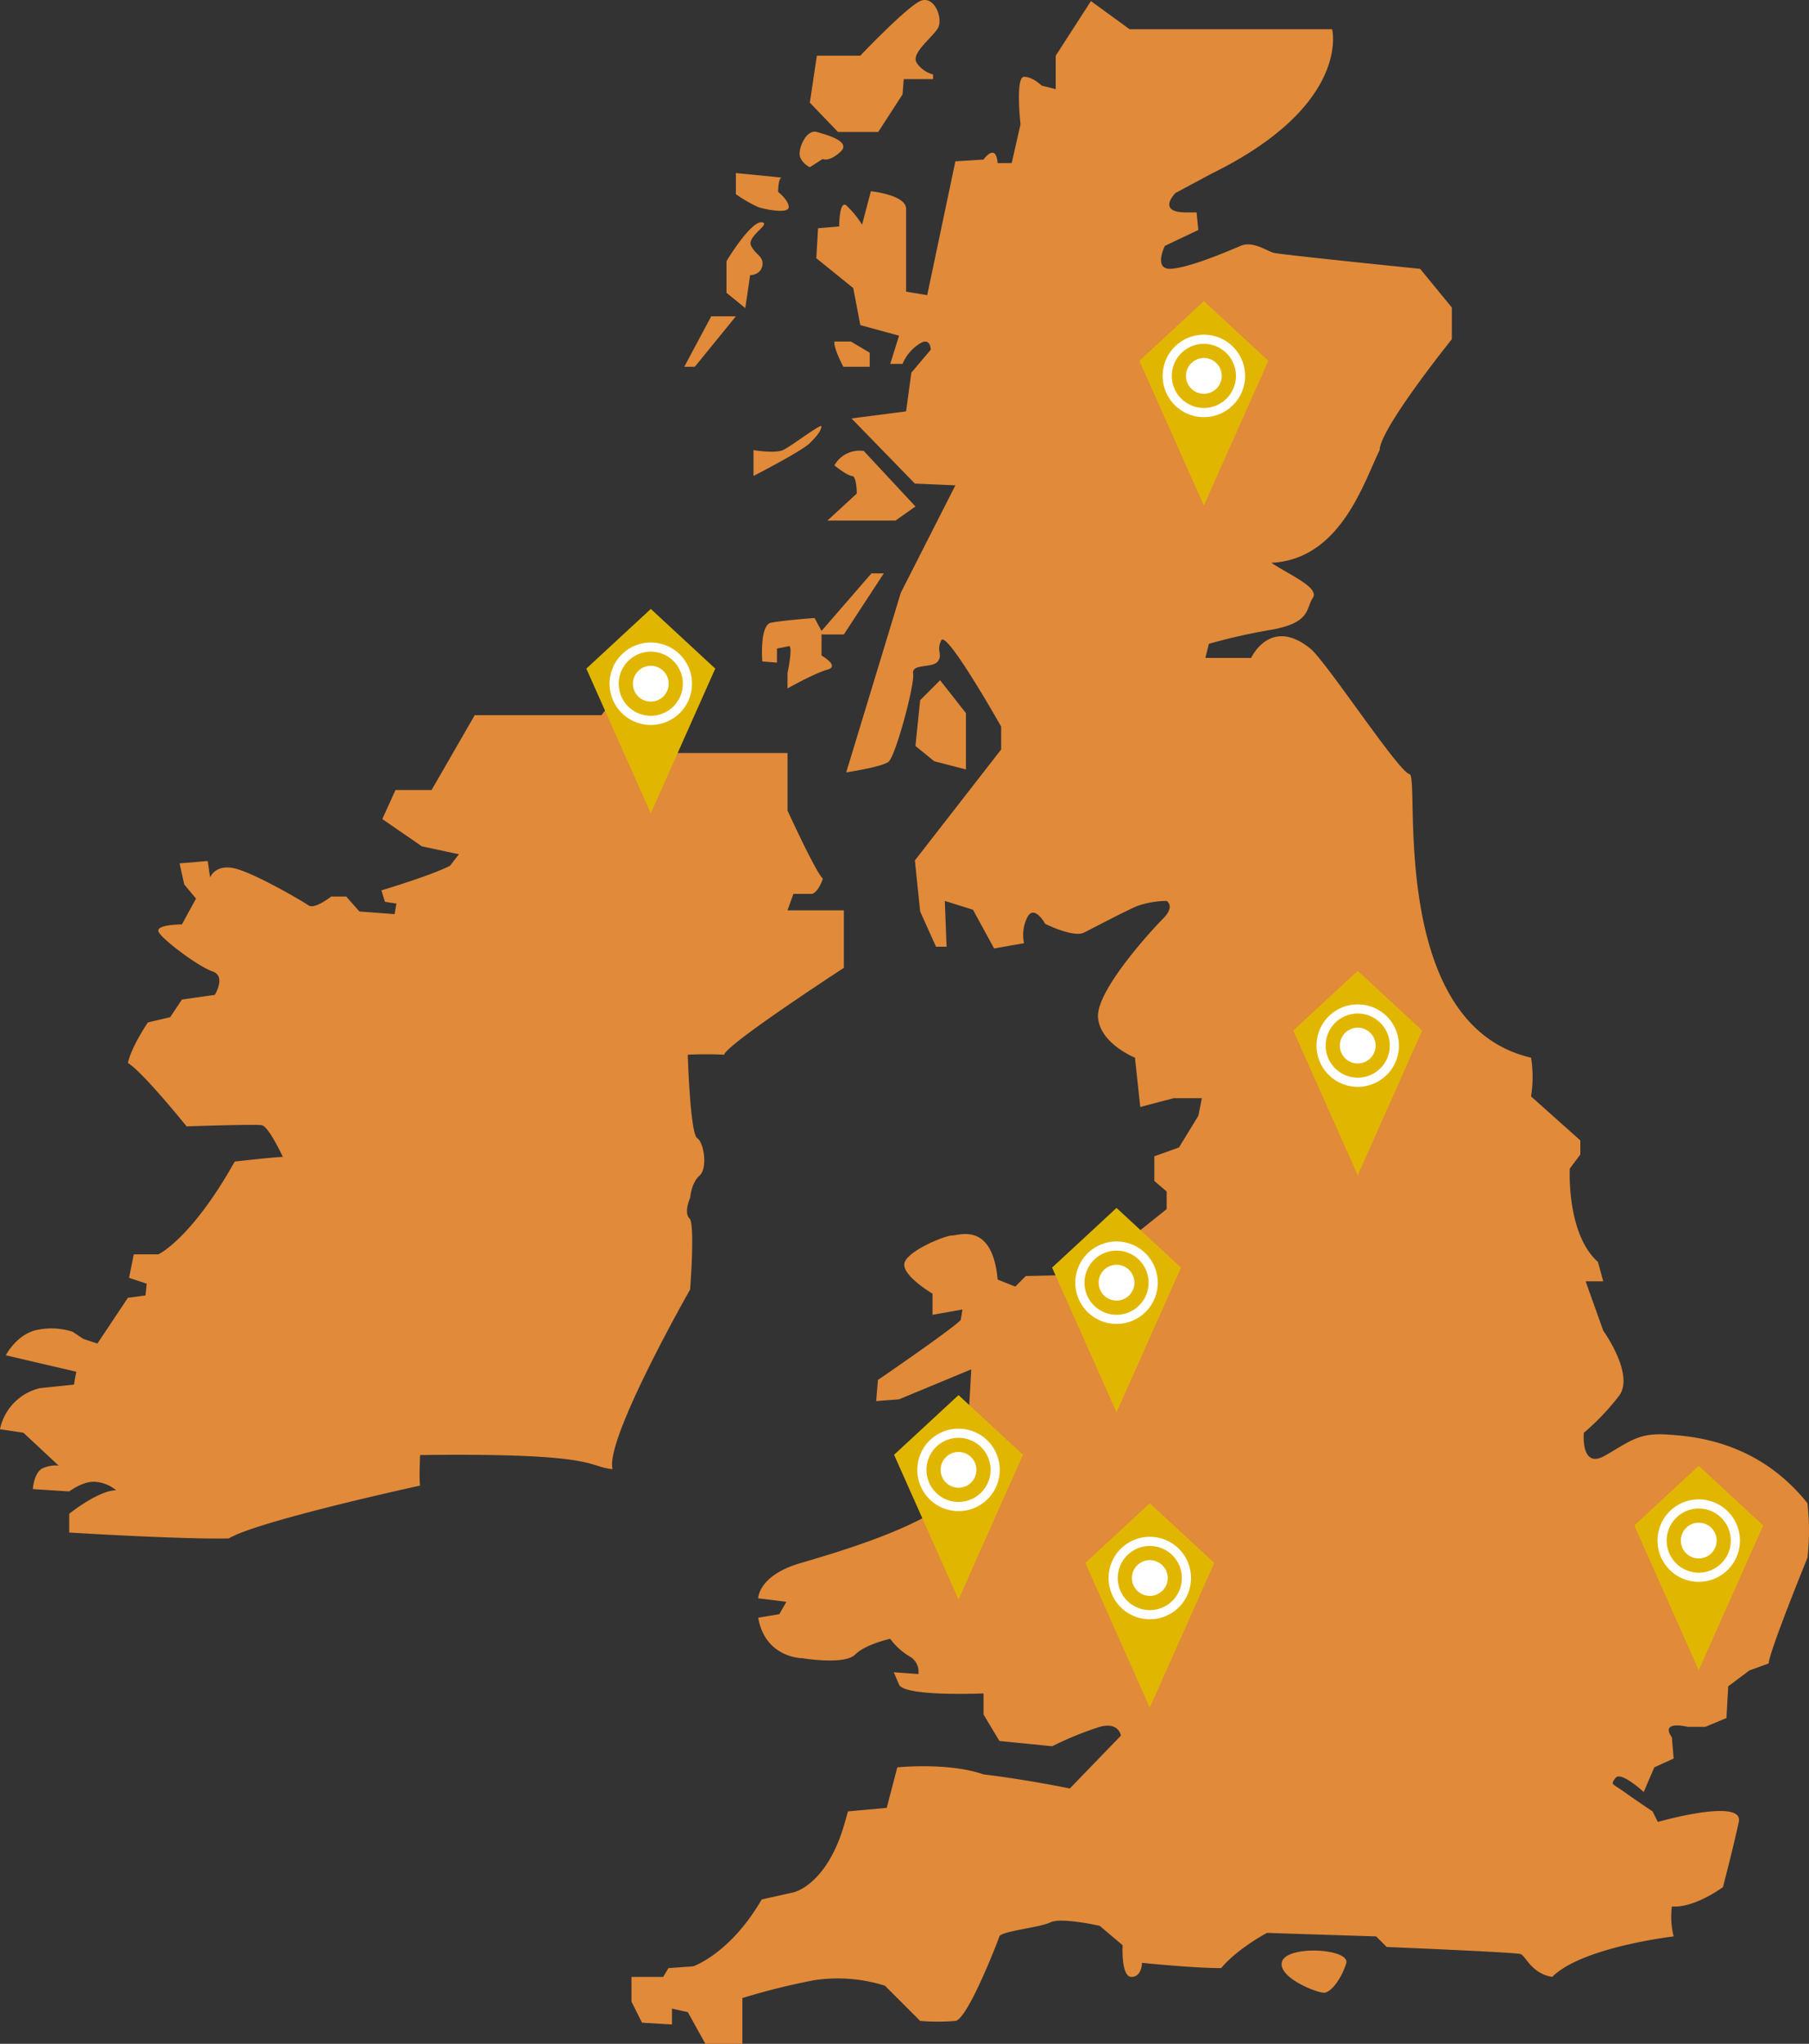 <?xml version="1.0" encoding="UTF-8"?>
<svg xmlns="http://www.w3.org/2000/svg" width="435.017" height="491.349" viewBox="0 0 435.017 491.349">
  <rect x="0" y="0" width="435.017" height="491.349" fill="#333333" stroke="none"/>
  <defs>
    <style>
            .cls-2{fill:#e1b600}.cls-3{fill:#fff}
        </style>
  </defs>
  <g id="Group_1175" transform="translate(-751 -923)">
    <path id="Path_527" fill="#e18a3a" d="M2198.477 1403.369v-3.387l-4.516-2.681h-3.951c-.283 1.552 2.131 6.068 2.131 6.068zm23.144 83.259l-6.209-7.9-4.8 4.8-1.129 11.007 4.517 3.665 7.621 1.976zm-36.408-22.861s-7.62.565-10.443 1.129-2.117 9.314-2.117 9.314l3.528.282v-3.392s1.693-.282 2.823-.564-.287 6.491-.287 6.491v3.669s6.5-3.669 9.6-4.516-1.42-3.386-1.42-3.386v-5.08h5.372l9.6-14.676h-2.969l-12 13.83zm-1.129-108.378l3.1-1.976s1.411.847 4.234-1.693-3.411-4.146-5.645-4.8c-2.655-.775-4.8 4.516-3.951 6.21a4.826 4.826 0 0 0 2.261 2.259zm-6.491 68.018c-1.976.847-7.056 0-7.056 0v6.209s11.572-5.927 13.548-7.9 2.54-2.823 2.806-3.952-7.324 4.797-9.299 5.643zm22.933-76.486l5.854-9.031.282-3.669h7.056v-1.129a6.863 6.863 0 0 1-3.951-2.822c-1.411-2.258 3.668-5.927 5.08-8.255s-.847-8.114-4.234-6.562-14.394 13.124-14.394 13.124h-10.442l-1.693 11.289 6.774 7.056zm4.161 93.42l4.8-3.387-12.418-13.336a6.917 6.917 0 0 0-7.079 3.458s3.128 2.54 4.245 2.54 1.14 4.234 1.14 4.234l-7.056 6.492zm92.855 346.866c-.282 3.669 8.467 7.056 10.161 7.056s4.234-3.387 5.363-7.056-15.176-4.537-15.525.001zm126.441-110.636c-11.854-14.817-27.095-16.088-33.868-16.511s-8.89 1.693-14.817 5.08-5.08-5.5-5.08-5.5a57.652 57.652 0 0 0 8.468-8.891c3.81-5.08-3.81-15.664-3.81-15.664l-4.234-11.854h4.234l-1.27-4.657c-7.62-6.774-6.774-22.438-6.774-22.438l2.54-3.387v-3.387l-11.854-10.583a29.569 29.569 0 0 0 0-9.314c-34.715-8.043-26.671-67.736-29.211-68.16s-19.474-26.248-23.708-30.057c-9.738-8.044-14.394 2.116-14.394 2.116H2279.2l.847-3.387a139.569 139.569 0 0 1 15.029-3.387c9.525-1.693 8.255-5.08 9.948-7.62s-5.5-5.5-9.948-8.467c16.722-.847 22.226-19.475 26.036-27.095 0-5.08 17.357-26.671 17.357-26.671v-7.62l-7.62-9.292s-33.444-3.409-35.137-3.832-5.08-2.963-8.044-1.694-11.854 5.08-16.511 5.5-1.693-5.5-1.693-5.5l8.044-3.81-.423-4.233h-2.541c-7.2 0-2.54-4.657-2.54-4.657l8.678-4.657c33.656-16.51 29-34.715 29-34.715h-48.686l-9.314-6.774-8.467 13.124v8.044l-3.387-.847s-2.117-2.117-4.234-2.117-.846 11.431-.846 11.431l-2.117 9.314h-3.386c-.424-5.08-3.387-.847-3.387-.847l-6.773.423-6.774 32.174-5.08-.847v-19.9c0-3.386-8.467-4.233-8.467-4.233l-2.117 8.044a22.377 22.377 0 0 0-3.81-4.657c-1.694-1.27-1.694 5.08-1.694 5.08l-5.08.424-.423 7.2 8.891 7.2 1.693 8.89 9.314 2.541-2.117 6.773h2.963a10.492 10.492 0 0 1 3.81-4.657c2.963-2.116 2.963 1.27 2.963 1.27l-4.656 5.5-1.271 9.313-13.124 1.694 15.241 15.664 9.737.423-13.124 25.825-13.124 43.182s8.467-1.27 10.16-2.54 6.351-18.627 5.927-21.167 4.657-1.27 5.927-2.963-.423-2.54.846-5.08 14.395 20.744 14.395 20.744v5.5l-20.744 26.671 1.27 12.277 3.811 8.467h2.54l-.423-11.007 6.773 2.117 5.081 9.314 7.2-1.27a9.491 9.491 0 0 1 .847-6.35c1.693-2.963 4.233 1.694 4.233 1.694s6.773 3.386 9.314 2.117 9.737-5.08 12.7-6.35a21.853 21.853 0 0 1 7.2-1.27s2.117 1.27-.847 4.234-16.087 17.358-15.664 23.708 8.89 9.737 8.89 9.737l1.27 11.854 8.044-2.116h6.773l-.846 4.233-4.657 7.621-5.927 2.117v5.926l2.963 2.541v4.234l-8.467 6.774a38.841 38.841 0 0 1 4.656 4.657c2.541 2.964-1.27 2.541-3.386 2.117s-3.387.847-3.387 2.117-.423 5.08-1.693 3.81a32.23 32.23 0 0 1-2.964-3.81l-18.627.423-2.54 2.54-4.234-1.694c-1.271-13.97-9.314-10.584-11.007-10.584s-11.007 3.81-11.43 6.774 6.773 7.2 6.773 7.2v5.08l7.2-1.27-.423 2.54c-2.54 2.54-19.9 14.394-19.9 14.394l-.424 5.08 5.5-.423 17.357-7.2s-.846 17.781-2.116 26.671-28.789 16.934-38.948 19.9-10.161 8.467-10.161 8.467l6.774.847-1.693 2.964-5.08.847c1.693 9.738 10.583 9.738 10.583 9.738s10.161 1.693 12.7-.847 8.467-3.81 8.467-3.81a15.531 15.531 0 0 0 4.657 4.234 4.222 4.222 0 0 1 2.117 4.234l-5.927-.424 1.27 2.964c1.27 2.964 20.321 2.117 20.321 2.117v5.08l3.81 6.351 12.7 1.27a80.165 80.165 0 0 1 11.43-4.657c4.657-1.27 5.08 2.117 5.08 2.117l-12.277 12.7s-10.16-2.117-20.744-3.387c-8.467-2.964-20.744-1.693-20.744-1.693l-2.54 9.737-9.314.847-.847 2.964c-4.233 14.817-12.277 16.511-12.277 16.511l-7.62 1.693c-7.62 13.124-16.51 16.087-16.51 16.087l-5.927.423-1.27 2.117h-7.62v5.927l2.54 5.08 7.2.424v-3.811l3.81.847 4.234 7.62h8.89v-11.007a168.2 168.2 0 0 1 16.934-4.234 37.642 37.642 0 0 1 17.357 1.27l8.467 8.467a52.7 52.7 0 0 0 8.467 0c2.963-.424 10.161-19.051 10.583-20.321s9.737-2.117 12.277-3.386 11.854.847 11.854.847l5.5 4.657s-.423 7.62 2.117 7.62 2.54-3.386 2.54-3.386 12.277 1.27 19.051 1.27c3.811-4.656 11.007-8.467 11.007-8.467l26.248.847 2.54 2.54s30.9 1.27 32.175 1.694 2.54 4.657 7.62 5.5c7.2-7.2 29.211-9.737 29.211-9.737a19.341 19.341 0 0 1-.424-7.2c5.5.424 12.278-4.657 12.278-4.657s2.54-9.737 3.81-15.664-19.475 0-19.475 0l-1.27-2.541s-3.81-2.54-6.774-4.657-3.387-1.693-2.116-3.386 6.773 3.386 6.773 3.386l2.54-5.927 4.657-2.117-.424-5.08c-2.963-4.233 3.81-2.54 3.81-2.54h4.234l5.08-2.117.423-7.62 5.08-3.81 4.657-1.694c0-2.54 9.313-25.4 9.313-25.4a57.88 57.88 0 0 0-.002-13.126zm-268.687-51.366s1.129-14.394 0-16.934c-1.694-1.411 0-5.08 0-5.08s.282-3.669 2.258-5.362 1.129-7.9-.565-9.032-2.258-20.039-2.258-20.039a85.257 85.257 0 0 1 8.75 0c.564-2.54 28.788-20.885 28.788-20.885v-13.829h-13.552l1.416-3.951h4.516s1.411-.282 2.571-3.669c-1.662-1.411-8.5-16.369-8.5-16.369v-13.83h-29.63l-.071-1.693 2.752-.212s-.211-1.059-1.482-4.869c-6.138-1.058-8.255-8.749-8.255-8.749h-3.175l-4.868 6.421H2103.5l-10.372 17.992h-8.679l-3.175 6.986 9.525 6.562 8.89 1.9-2.116 2.752c-4.446 2.328-16.511 5.927-16.511 5.927l.846 2.752 2.751.423-.423 2.541-8.467-.635-3.175-3.6H2069s-4.021 3.175-5.5 2.117-13.124-7.832-17.781-8.89-5.857 2.187-5.857 2.187l-.565-3.951-6.773.564 1.128 5.08 2.823 3.387-3.386 6.209s-6.21 0-5.645 1.693 9.6 8.467 12.983 9.6.564 5.645.564 5.645l-7.9 1.129-2.823 4.234-5.368 1.273s-3.952 5.786-4.8 9.737c3.669 2.258 14.112 15.241 14.112 15.241s16.37-.565 18.063-.283 5.08 7.621 5.08 7.621-1.693 0-11.572 1.129c-10.443 18.627-18.345 22.3-18.345 22.3h-5.927l-1.129 5.645 4.234 1.411-.282 2.822-4.234.564-7.338 11.007-3.387-1.129-2.54-1.694a16.658 16.658 0 0 0-9.314-.282c-4.516 1.411-6.773 5.927-6.773 5.927l16.934 3.951-.565 3.1-8.185.847a12.851 12.851 0 0 0-9.6 9.878l5.645.847 8.467 7.9a7.34 7.34 0 0 0-3.669.565c-2.258.847-2.54 5.08-2.54 5.08l8.749.564s3.669-2.822 6.774-2.258a8.918 8.918 0 0 1 4.516 1.976c-4.234 0-11.289 5.645-11.289 5.645v4.516s27.377 1.693 38.384 1.411c7.056-4.234 46-12.7 46-12.7s-.282-1.129 0-7.338c43.464-.565 40.077 2.822 46.287 3.386-1.964-7.055 18.639-43.181 18.639-43.181zm11.007-233.973h-5.927l-6.491 12.136h2.54zm3.424-9.878s2.5 0 2.926-2.258-1.552-2.541-2.681-4.8 4.734-5.213 2.681-5.644c-2.681-.565-8.608 9.313-8.608 9.313v7.621l4.516 3.669zm9.277-16.37c0-1.693-2.541-3.645-2.541-3.645s0-3.411.847-3.411-11.007-1.129-11.007-1.129v5.08a34.048 34.048 0 0 0 5.362 3.1c1.693.571 7.335 1.699 7.335.006z" transform="translate(-1238.341 -392.192)"></path>
    <g id="Group_1061" transform="translate(490.415 1074.231)">
      <path id="Path_528" d="M537.084 210.164l-15.5 14.346 15.5 34.8 15.5-34.8z" class="cls-2"></path>
      <path id="Path_529" d="M545.429 230.279a9.911 9.911 0 1 0 9.911 9.911 9.911 9.911 0 0 0-9.911-9.911zm0 17.62a7.709 7.709 0 1 1 7.709-7.709 7.709 7.709 0 0 1-7.709 7.71zm0-12.013a4.3 4.3 0 1 0 4.3 4.3 4.3 4.3 0 0 0-4.3-4.3z" class="cls-3" transform="translate(-8.345 -12.048)"></path>
    </g>
    <g id="Group_1064" transform="translate(622.415 1065.231)">
      <path id="Path_528-2" d="M537.084 210.164l-15.5 14.346 15.5 34.8 15.5-34.8z" class="cls-2"></path>
      <path id="Path_529-2" d="M545.429 230.279a9.911 9.911 0 1 0 9.911 9.911 9.911 9.911 0 0 0-9.911-9.911zm0 17.62a7.709 7.709 0 1 1 7.709-7.709 7.709 7.709 0 0 1-7.709 7.71zm0-12.013a4.3 4.3 0 1 0 4.3 4.3 4.3 4.3 0 0 0-4.3-4.3z" class="cls-3" transform="translate(-8.345 -12.048)"></path>
    </g>
    <g id="Group_1088" transform="translate(370.415 859.231)">
      <path id="Path_528-3" d="M537.084 210.164l-15.5 14.346 15.5 34.8 15.5-34.8z" class="cls-2"></path>
      <path id="Path_529-3" d="M545.429 230.279a9.911 9.911 0 1 0 9.911 9.911 9.911 9.911 0 0 0-9.911-9.911zm0 17.62a7.709 7.709 0 1 1 7.709-7.709 7.709 7.709 0 0 1-7.709 7.71zm0-12.013a4.3 4.3 0 1 0 4.3 4.3 4.3 4.3 0 0 0-4.3-4.3z" class="cls-3" transform="translate(-8.345 -12.048)"></path>
    </g>
    <g id="Group_1089" transform="translate(444.415 1048.231)">
      <path id="Path_528-4" d="M537.084 210.164l-15.5 14.346 15.5 34.8 15.5-34.8z" class="cls-2"></path>
      <path id="Path_529-4" d="M545.429 230.279a9.911 9.911 0 1 0 9.911 9.911 9.911 9.911 0 0 0-9.911-9.911zm0 17.62a7.709 7.709 0 1 1 7.709-7.709 7.709 7.709 0 0 1-7.709 7.71zm0-12.013a4.3 4.3 0 1 0 4.3 4.3 4.3 4.3 0 0 0-4.3-4.3z" class="cls-3" transform="translate(-8.345 -12.048)"></path>
    </g>
    <g id="Group_1087" transform="translate(503.415 785.231)">
      <path id="Path_528-5" d="M537.084 210.164l-15.5 14.346 15.5 34.8 15.5-34.8z" class="cls-2"></path>
      <path id="Path_529-5" d="M545.429 230.279a9.911 9.911 0 1 0 9.911 9.911 9.911 9.911 0 0 0-9.911-9.911zm0 17.62a7.709 7.709 0 1 1 7.709-7.709 7.709 7.709 0 0 1-7.709 7.71zm0-12.013a4.3 4.3 0 1 0 4.3 4.3 4.3 4.3 0 0 0-4.3-4.3z" class="cls-3" transform="translate(-8.345 -12.048)"></path>
    </g>
    <g id="Group_1062" transform="translate(540.415 946.231)">
      <path id="Path_528-6" d="M537.084 210.164l-15.5 14.346 15.5 34.8 15.5-34.8z" class="cls-2"></path>
      <path id="Path_529-6" d="M545.429 230.279a9.911 9.911 0 1 0 9.911 9.911 9.911 9.911 0 0 0-9.911-9.911zm0 17.62a7.709 7.709 0 1 1 7.709-7.709 7.709 7.709 0 0 1-7.709 7.71zm0-12.013a4.3 4.3 0 1 0 4.3 4.3 4.3 4.3 0 0 0-4.3-4.3z" class="cls-3" transform="translate(-8.345 -12.048)"></path>
    </g>
    <g id="Group_1063" transform="translate(482.415 1003.231)">
      <path id="Path_528-7" d="M537.084 210.164l-15.5 14.346 15.5 34.8 15.5-34.8z" class="cls-2"></path>
      <path id="Path_529-7" d="M545.429 230.279a9.911 9.911 0 1 0 9.911 9.911 9.911 9.911 0 0 0-9.911-9.911zm0 17.62a7.709 7.709 0 1 1 7.709-7.709 7.709 7.709 0 0 1-7.709 7.71zm0-12.013a4.3 4.3 0 1 0 4.3 4.3 4.3 4.3 0 0 0-4.3-4.3z" class="cls-3" transform="translate(-8.345 -12.048)"></path>
    </g>
  </g>
</svg>
